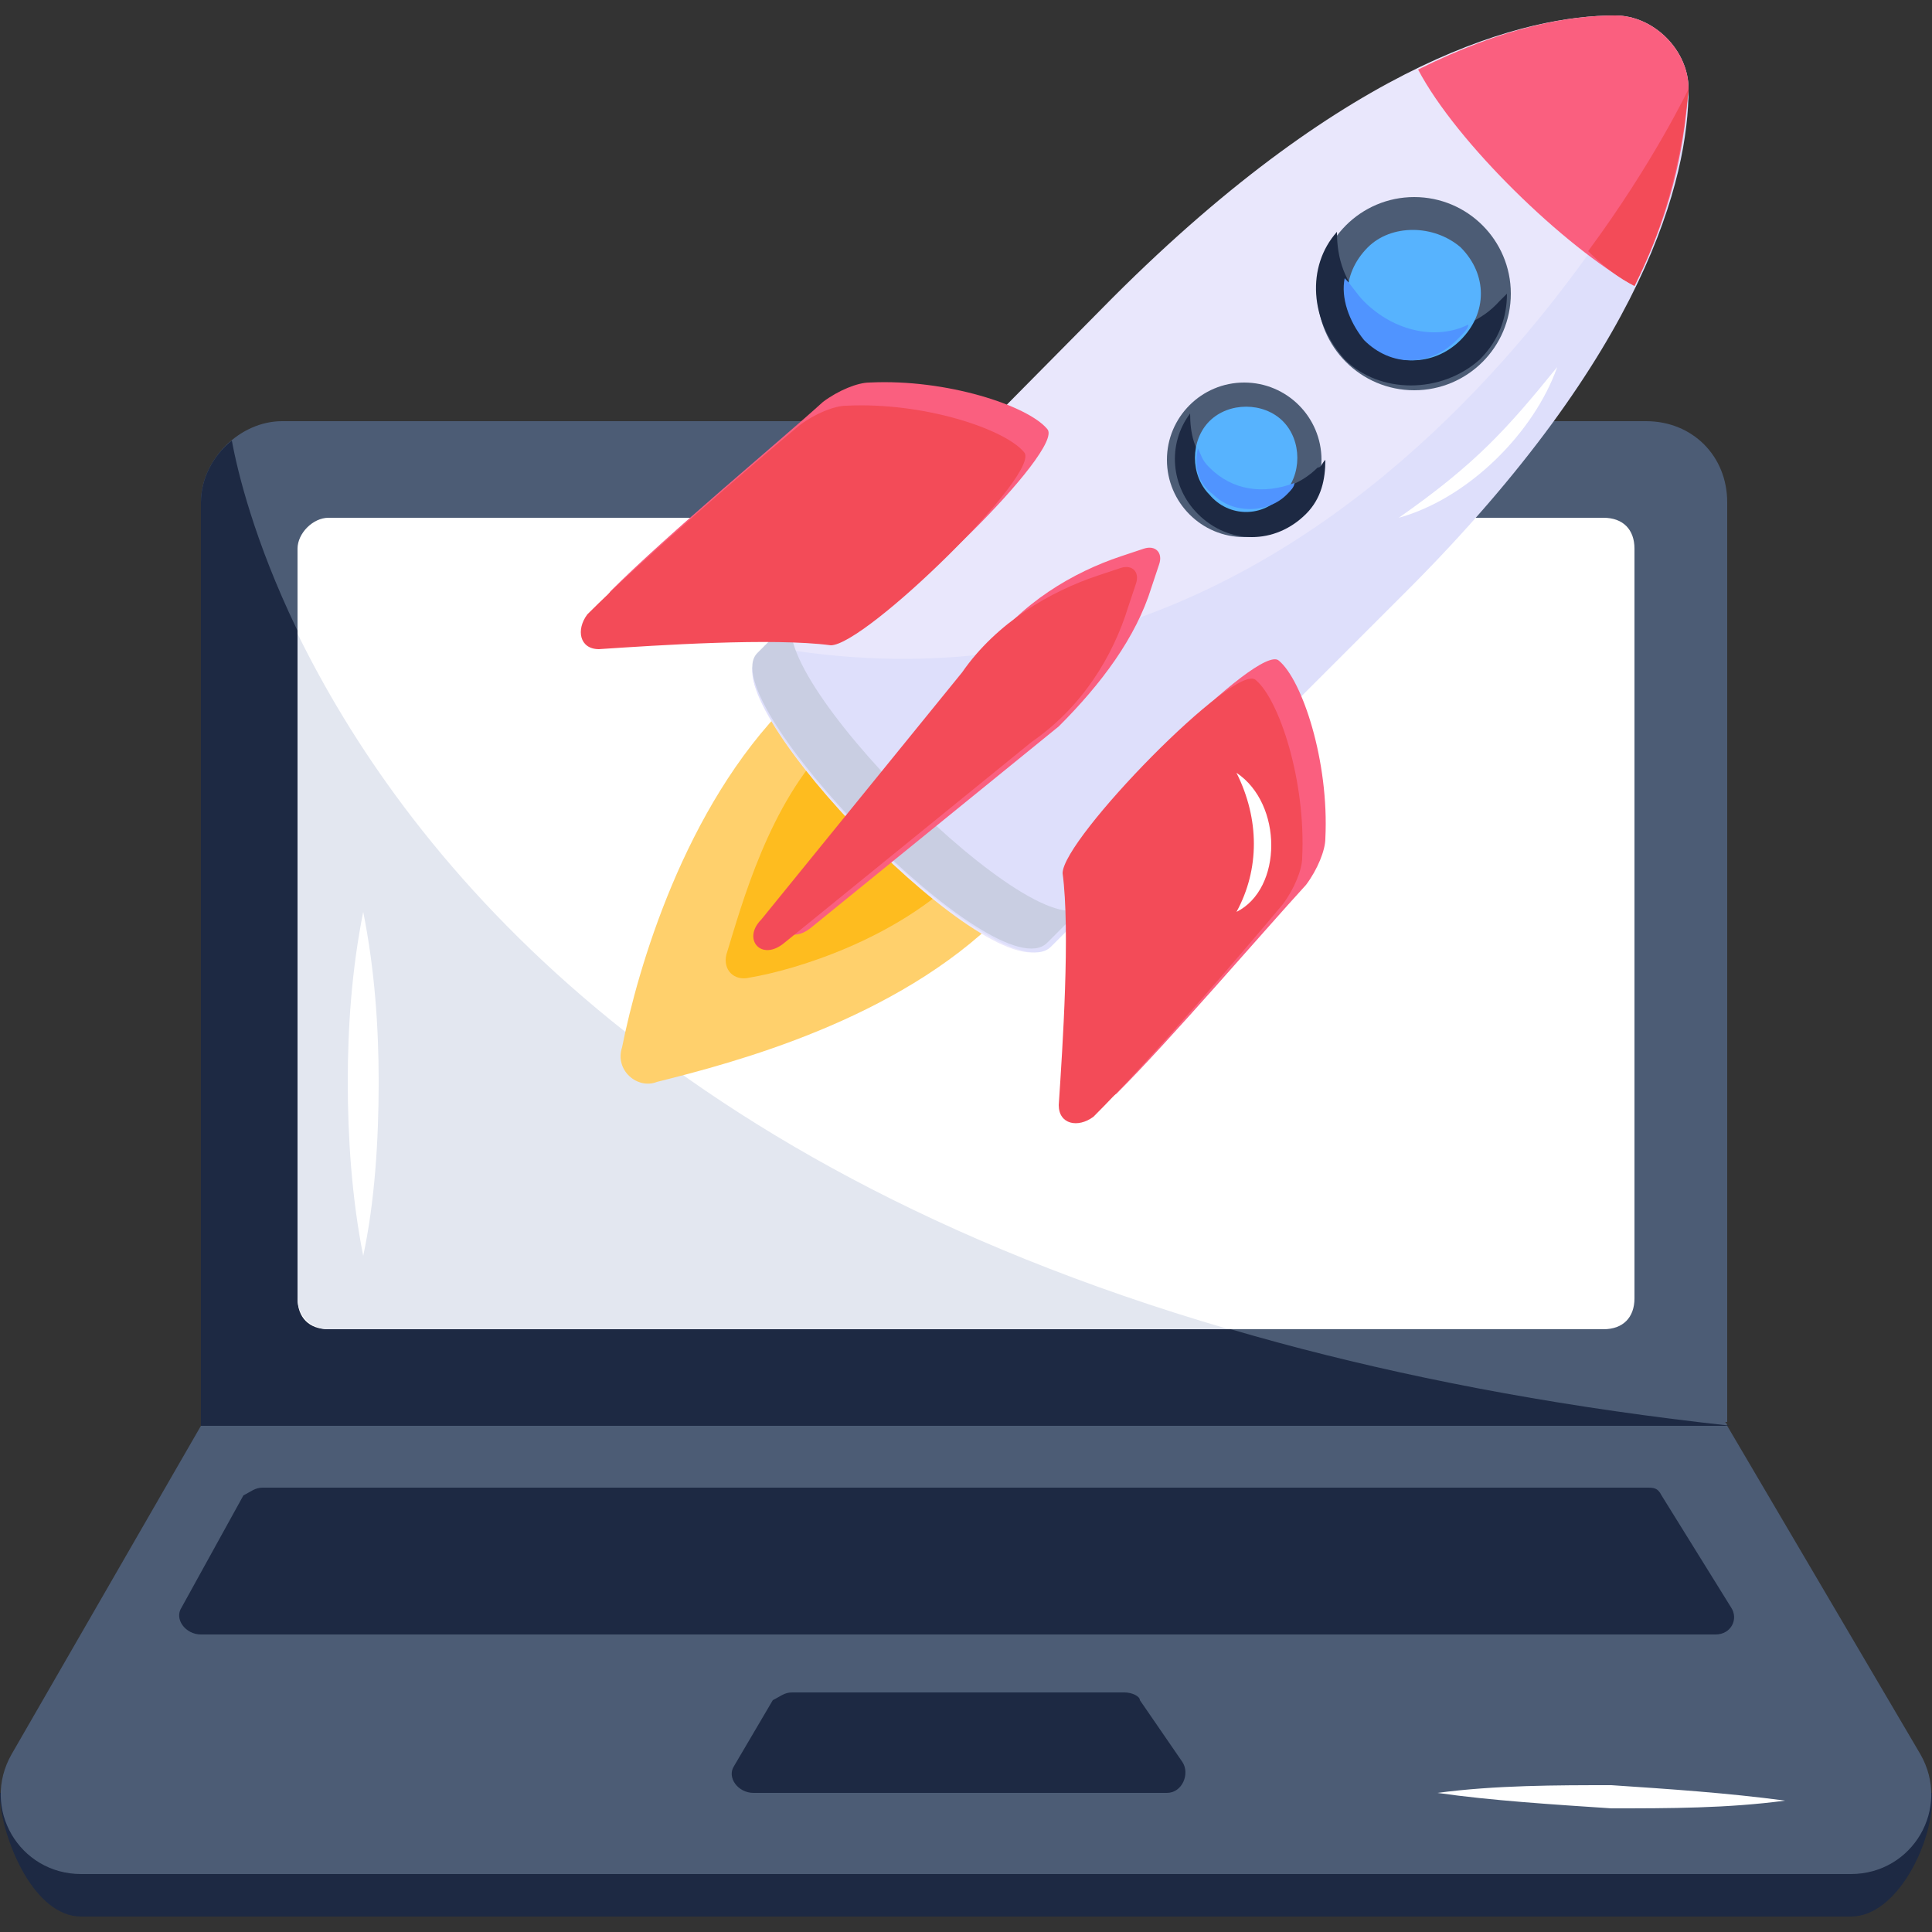 <svg xmlns="http://www.w3.org/2000/svg" xmlns:xlink="http://www.w3.org/1999/xlink" id="Layer_1" x="0px" y="0px" width="50px" height="50px" viewBox="0 0 50 50" style="enable-background:new 0 0 50 50;" xml:space="preserve"><rect x="0" y="0" width="50" height="50" fill="#333333" stroke="none"/><style type="text/css">	.st0{fill:#1D2943;}	.st1{fill:#4C5C75;}	.st2{fill:#FFFFFF;}	.st3{fill:#E3E7F0;}	.st4{fill:#FFD06C;}	.st5{fill:#FEBC1F;}	.st6{fill:#E9E7FC;}	.st7{fill:#DEDFFB;}	.st8{fill:#FA5F7F;}	.st9{fill:#F34B58;}	.st10{fill:#57B3FE;}	.st11{fill:#5094FF;}	.st12{fill:#C9CEE2;}</style><g id="_x34_2">	<g>		<g>			<g>				<path class="st0" d="M50,46.4v0.2c0,1.1-0.9,3-2.1,3H2.1c-1.2,0-2-1.9-2.1-3v-0.2h0.7l4.5-7.8c0-1.6,39.5-1.6,39.5,0l4.5,7.8H50     z"></path>			</g>			<g>				<path class="st1" d="M49.7,45.4l-5-8.5c0-1.6-39.5-1.6-39.5,0l-4.9,8.5c-0.8,1.4,0.2,3.1,1.8,3.1h45.8     C49.5,48.5,50.5,46.8,49.7,45.4z"></path>			</g>			<g>				<path class="st2" d="M46.2,46.6c-1.5-0.2-3-0.3-4.5-0.4c-1.4,0-3,0-4.5,0.2c1.4,0.2,3,0.3,4.5,0.4     C43.2,46.8,44.7,46.8,46.2,46.6z"></path>			</g>			<g>				<path class="st1" d="M7.3,10.9h35.3c1.2,0,2.1,0.9,2.1,2.1v23.8H5.2V13C5.2,11.9,6.2,10.9,7.3,10.9z"></path>			</g>			<g>				<g>					<path class="st0" d="M5.2,13c0-0.6,0.3-1.2,0.8-1.6c0.6,3.3,5.8,21.9,38.8,25.5H5.2L5.2,13z"></path>				</g>			</g>			<g>				<path class="st2" d="M8.5,13.4h33c0.5,0,0.8,0.3,0.8,0.8v19.4c0,0.5-0.3,0.8-0.8,0.8h-33c-0.5,0-0.8-0.3-0.8-0.8V14.2     C7.7,13.8,8.1,13.4,8.5,13.4L8.5,13.4z"></path>			</g>			<g>				<path class="st0" d="M44.8,41.6L43,38.7c-0.1-0.2-0.2-0.2-0.4-0.2H6.8c-0.2,0-0.3,0.1-0.5,0.2l-1.6,2.9     c-0.2,0.3,0.1,0.7,0.5,0.7h39.2C44.8,42.3,45,41.9,44.8,41.6z"></path>			</g>			<g>				<g>					<path class="st0" d="M29.1,43.8h-8.6c-0.2,0-0.3,0.1-0.5,0.2l-1,1.7c-0.2,0.3,0.1,0.7,0.5,0.7h10.7c0.4,0,0.6-0.5,0.4-0.8      L29.5,44C29.5,43.9,29.3,43.8,29.1,43.8z"></path>				</g>			</g>		</g>		<g>			<g>				<path class="st3" d="M7.7,33.6V16.4c2.7,5.5,9,13.6,24.1,18H8.5C8.1,34.4,7.7,34.1,7.7,33.6z"></path>			</g>		</g>		<g>			<path class="st2" d="M9.4,23.6C9.1,25.1,9,26.6,9,28c0,1.4,0.1,3,0.4,4.5c0.3-1.4,0.4-3,0.4-4.5C9.8,26.6,9.7,25.1,9.4,23.6z"></path>		</g>	</g>	<g>		<g>			<g>				<g>					<path class="st4" d="M20.4,18.2c-2.7,2.7-3.9,6.9-4.3,8.9c-0.2,0.6,0.4,1.1,0.9,0.9c2-0.5,6.2-1.6,8.9-4.3L20.4,18.2z"></path>				</g>				<g>					<path class="st5" d="M21.5,19.2c-1.6,1.6-2.3,4.2-2.7,5.5c-0.1,0.4,0.2,0.7,0.6,0.6c1.2-0.2,3.8-1,5.5-2.7L21.5,19.2z"></path>				</g>			</g>			<g>				<g>					<g>						<g>							<g>								<g>									<path class="st6" d="M43.7,2.3c0-1-0.9-1.9-1.9-1.9c-2.3,0-6.8,1.1-13,7.3L19.6,17c-1.2,1.2,6.2,8.8,7.5,7.5l9.2-9.2          C42.6,9.1,43.6,4.6,43.7,2.3L43.7,2.3z"></path>								</g>								<g>									<g>										<path class="st7" d="M27.2,24.5l9.2-9.2c6.2-6.2,7.3-10.7,7.3-13c0,0-7.9,17-23.4,14.5c-0.2,0-0.3-0.1-0.5-0.1L19.6,17           C18.4,18.2,25.9,25.8,27.2,24.5L27.2,24.5z"></path>									</g>								</g>								<g>									<path class="st2" d="M36.2,13.4c1.8-0.5,3.5-2.2,4.1-3.9C39,11.1,38.2,12,36.2,13.4z"></path>								</g>								<g>									<g>										<path class="st8" d="M42.3,7.4c1.1-2.2,1.3-3.9,1.4-5.1c0-1-0.9-1.9-1.9-1.9c-1.2,0-2.9,0.3-5.1,1.4           C37.7,3.7,40.5,6.4,42.3,7.4L42.3,7.4z"></path>									</g>								</g>								<g>									<g>										<path class="st9" d="M42.3,7.4c-0.4-0.2-0.8-0.5-1.2-0.9c1.7-2.3,2.6-4.2,2.6-4.2c0,0.1-0.1,0.8-0.1,0.9           C43.4,4.4,43.1,5.8,42.3,7.4z"></path>									</g>								</g>							</g>							<g>								<g>									<g>										<ellipse class="st1" cx="32.2" cy="11.9" rx="2" ry="2"></ellipse>									</g>									<g>										<g>											<path class="st0" d="M31.3,12.1c-0.4-0.4-0.5-0.9-0.5-1.4c-0.6,0.8-0.5,1.9,0.2,2.6c0.8,0.8,2,0.8,2.8,0            c0.4-0.4,0.5-0.9,0.5-1.4c-0.1,0.1-0.1,0.2-0.2,0.2C33.3,12.9,32,12.9,31.3,12.1z"></path>										</g>									</g>									<g>										<path class="st10" d="M31.3,12.8c-0.5-0.5-0.5-1.4,0-1.9c0.5-0.5,1.4-0.5,1.9,0c0.5,0.5,0.5,1.4,0,1.9           C32.7,13.4,31.8,13.4,31.3,12.8z"></path>									</g>									<g>										<g>											<path class="st11" d="M31.3,12.1c-0.2-0.2-0.2-0.3-0.3-0.5c-0.1,0.5,0,0.9,0.4,1.2c0.5,0.5,1.4,0.5,1.9,0            c0.1-0.1,0.2-0.2,0.2-0.3C32.7,12.8,31.9,12.7,31.3,12.1z"></path>										</g>									</g>								</g>							</g>							<g>								<g>									<g>										<ellipse class="st1" cx="36.6" cy="7.6" rx="2.5" ry="2.5"></ellipse>									</g>									<g>										<g>											<path class="st0" d="M35.3,7.8c-0.5-0.5-0.7-1.1-0.7-1.8c-0.8,0.9-0.7,2.3,0.2,3.3c0.9,0.9,2.5,0.9,3.5,0            c0.5-0.5,0.7-1.1,0.7-1.7c-0.1,0.1-0.2,0.2-0.2,0.2C37.9,8.8,36.3,8.8,35.3,7.8z"></path>										</g>									</g>									<g>										<path class="st10" d="M35.4,8.8c-0.7-0.7-0.7-1.7,0-2.4c0.6-0.6,1.7-0.6,2.4,0c0.7,0.7,0.7,1.7,0,2.4           C37.1,9.5,36,9.5,35.4,8.8z"></path>									</g>									<g>										<g>											<path class="st11" d="M35.3,7.8c-0.2-0.2-0.3-0.4-0.5-0.6c-0.1,0.5,0.1,1.1,0.5,1.6c0.7,0.7,1.7,0.7,2.4,0            C37.9,8.6,38,8.5,38,8.4C37.2,8.8,36.1,8.6,35.3,7.8z"></path>										</g>									</g>								</g>							</g>						</g>						<g>							<g>								<g>									<g>										<path class="st12" d="M20.6,15.9l-1,1c-1.2,1.2,6.2,8.8,7.5,7.5l1-1C27,24.8,19.4,17.2,20.6,15.9z"></path>									</g>								</g>							</g>						</g>					</g>					<g>						<path class="st8" d="M29.8,15.2l0.2-0.6c0.1-0.3-0.1-0.5-0.4-0.4l-0.6,0.2c-1.2,0.4-2.6,1.2-3.5,2.5l-5.1,6.5       c-0.5,0.5,0,1.1,0.6,0.6l6.4-5.2C28.5,17.7,29.4,16.5,29.8,15.2L29.8,15.2z"></path>					</g>					<g>						<path class="st9" d="M29.2,15.7l0.2-0.6c0.1-0.3-0.1-0.5-0.4-0.4l-0.6,0.2c-1.2,0.4-2.6,1.2-3.5,2.5l-5.2,6.4       c-0.5,0.5,0,1.1,0.6,0.6l6.4-5.2C28,18.3,28.8,17,29.2,15.7z"></path>					</g>				</g>				<g>					<g>						<g>							<g>								<path class="st8" d="M21.3,10.4c0.4-0.3,0.9-0.5,1.2-0.5c2-0.1,4.1,0.6,4.6,1.2c0.5,0.5-4.1,5-5,5c-1.5-0.2-4.5,0-6,0.1         c-0.5,0-0.6-0.5-0.3-0.9C17.3,13.8,20.2,11.4,21.3,10.4L21.3,10.4z"></path>							</g>						</g>						<g>							<g>								<path class="st8" d="M33.8,22.9c0.3-0.4,0.5-0.9,0.5-1.2c0.1-2-0.6-4.1-1.2-4.6c-0.5-0.5-5,4.1-5,4.9c0.2,1.5,0,4.5-0.1,6         c0,0.5,0.5,0.6,0.9,0.3C30.3,26.9,32.7,24.1,33.8,22.9L33.8,22.9z"></path>							</g>						</g>					</g>					<g>						<g>							<g>								<path class="st9" d="M20.7,11c0.4-0.3,0.9-0.5,1.2-0.5c2-0.1,4.1,0.6,4.6,1.2c0.5,0.5-4.1,5-5,5c-1.5-0.2-4.5,0-6,0.1         c-0.5,0-0.6-0.5-0.3-0.9C16.7,14.4,19.5,12,20.7,11L20.7,11z"></path>							</g>						</g>						<g>							<g>								<path class="st9" d="M33.2,23.4c0.3-0.4,0.5-0.9,0.5-1.2c0.1-2-0.6-4.1-1.2-4.6c-0.5-0.5-5,4.1-5,5c0.2,1.5,0,4.5-0.1,6         c0,0.5,0.5,0.6,0.9,0.3C29.8,27.4,32.2,24.6,33.2,23.4z"></path>							</g>						</g>						<g>							<path class="st2" d="M32,20c0.6,1.2,0.6,2.5,0,3.6C33.2,23,33.2,20.8,32,20z"></path>						</g>					</g>				</g>			</g>		</g>	</g></g></svg>